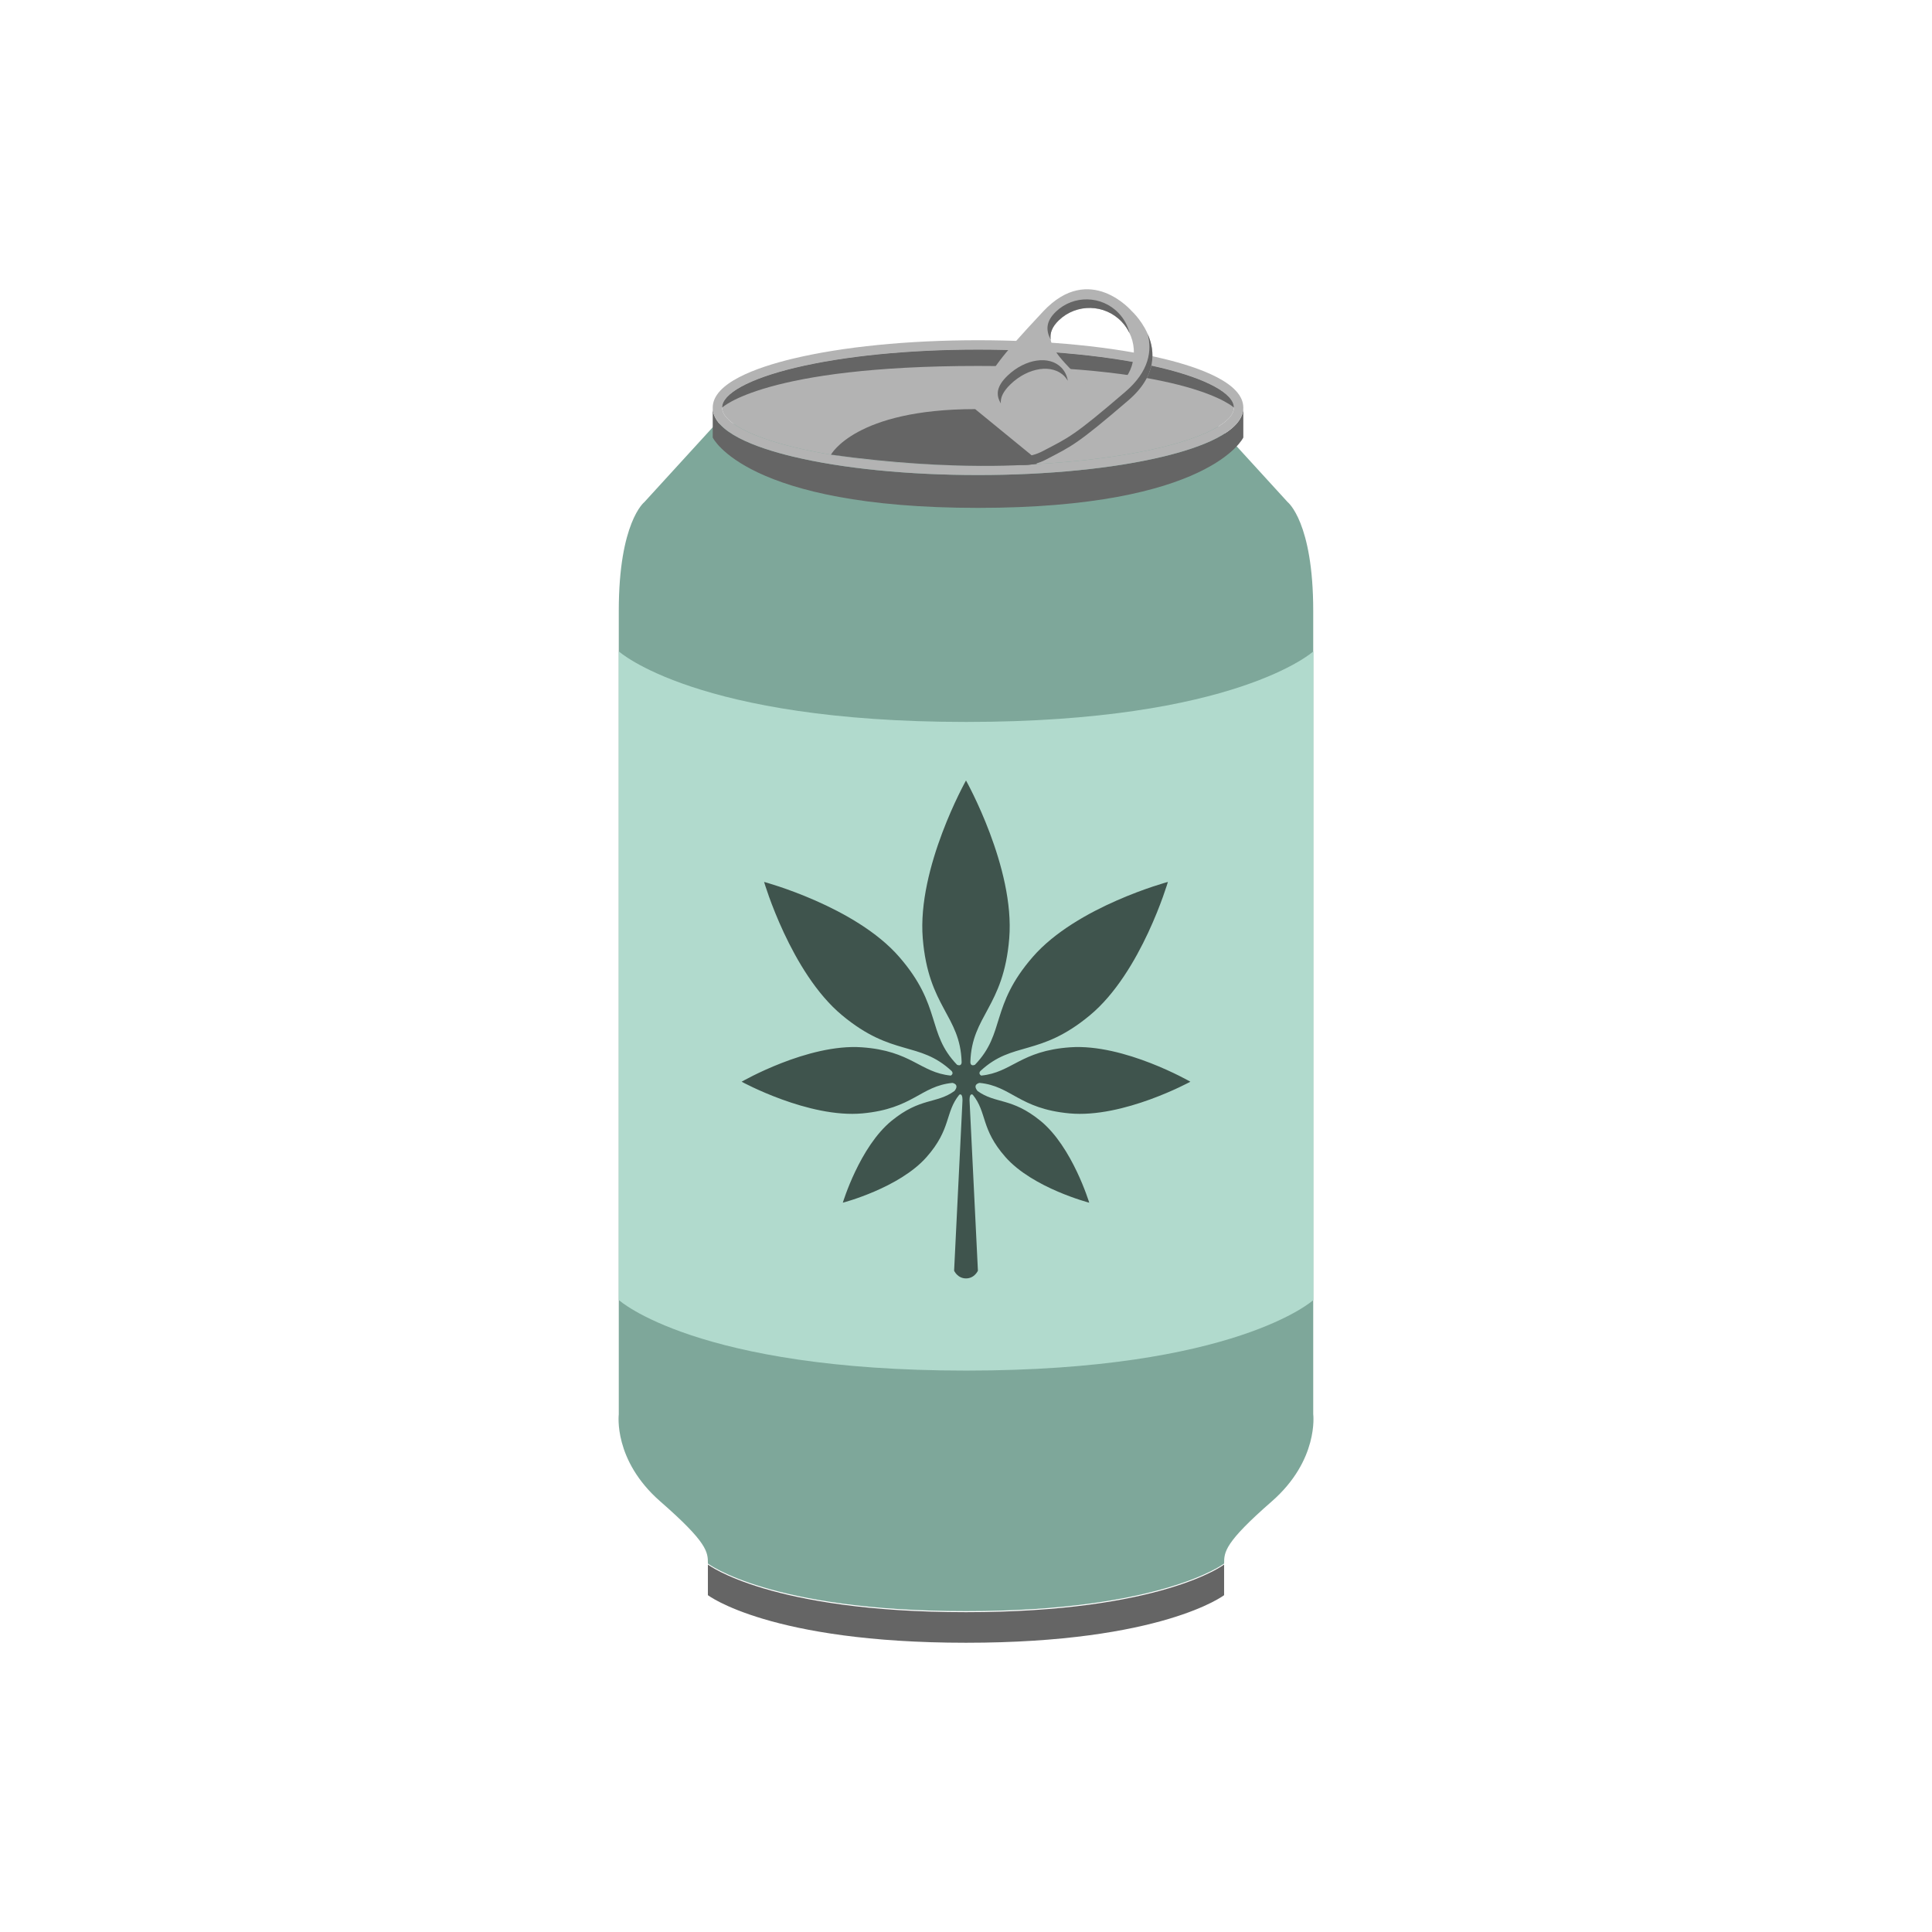 <svg width="150" height="150" viewBox="0 0 150 150" fill="none" xmlns="http://www.w3.org/2000/svg">
<path d="M101.958 109.811V47.42C101.958 40.54 99.976 38.985 99.976 38.985L94.417 32.901H55.584L50.025 38.985C50.025 38.985 48.042 40.54 48.042 47.42V109.811C48.042 109.811 47.596 113.368 51.269 116.575C54.943 119.781 54.962 120.501 54.962 121.395C54.962 121.395 59.782 125.088 75.001 125.088C90.22 125.088 95.04 121.395 95.04 121.395C95.04 120.5 95.06 119.781 98.733 116.575C102.406 113.368 101.96 109.811 101.96 109.811H101.958Z" fill="#7EA79A"/>
<path d="M95.039 123.849C95.039 123.849 90.219 127.543 75 127.543C59.781 127.543 54.961 123.849 54.961 123.849V121.473C54.961 121.473 59.781 125.167 75 125.167C90.219 125.167 95.039 121.473 95.039 121.473V123.849Z" fill="#656565"/>
<path d="M75.008 56.051C54.052 56.051 48.041 50.569 48.041 50.569V100.931C48.041 100.931 54.052 106.412 75.008 106.412C95.964 106.412 101.975 100.931 101.975 100.931V50.569C101.975 50.569 95.964 56.051 75.008 56.051Z" fill="#B1DACD"/>
<path d="M75.933 27.144C70.557 27.144 65.507 27.647 61.712 28.56C58.176 29.411 56.065 30.565 56.065 31.648C56.065 32.731 58.176 33.885 61.712 34.736C65.507 35.649 70.557 36.152 75.933 36.152C81.309 36.152 86.36 35.649 90.155 34.736C93.691 33.885 95.801 32.731 95.801 31.648C95.801 30.565 93.691 29.411 90.155 28.56C86.36 27.647 81.309 27.144 75.933 27.144Z" fill="#B3B3B3"/>
<path d="M80.776 87.017C78.54 85.192 77.303 85.72 75.895 84.704C75.469 84.172 76.055 84.076 76.055 84.076C78.54 84.321 79.104 86.077 83.029 86.443C87.216 86.832 92.421 83.984 92.421 83.984C92.421 83.984 87.281 81.017 83.087 81.312C79.219 81.584 78.571 83.273 76.179 83.508C75.935 83.36 76.096 83.176 76.123 83.148C78.659 80.795 80.696 82.084 84.617 78.829C88.616 75.512 90.676 68.472 90.676 68.472C90.676 68.472 83.592 70.372 80.184 74.295C76.849 78.132 78.079 80.197 75.691 82.672C75.369 82.804 75.34 82.547 75.339 82.463C75.443 78.817 77.919 78.221 78.357 72.853C78.805 67.371 75.001 60.6 75 60.597C75 60.6 71.195 67.369 71.643 72.853C72.081 78.221 74.556 78.819 74.661 82.463C74.661 82.547 74.631 82.805 74.309 82.672C71.921 80.197 73.151 78.132 69.816 74.295C66.408 70.372 59.324 68.472 59.324 68.472C59.324 68.472 61.384 75.511 65.383 78.829C69.304 82.083 71.341 80.795 73.877 83.148C73.904 83.176 74.067 83.36 73.821 83.508C71.429 83.273 70.781 81.584 66.913 81.312C62.72 81.017 57.579 83.984 57.579 83.984C57.579 83.984 62.785 86.832 66.971 86.443C70.895 86.077 71.459 84.323 73.945 84.076C73.945 84.076 74.529 84.172 74.105 84.704C72.697 85.72 71.46 85.191 69.224 87.017C66.741 89.045 65.436 93.377 65.436 93.377C65.436 93.377 69.816 92.24 71.937 89.836C73.869 87.648 73.356 86.387 74.472 85.001C74.485 84.992 74.728 84.809 74.728 85.416L74.077 98.657C74.077 98.657 74.34 99.256 75.001 99.256C75.663 99.256 75.925 98.657 75.925 98.657L75.275 85.416C75.275 84.809 75.517 84.991 75.531 85.001C76.647 86.387 76.133 87.647 78.065 89.836C80.187 92.24 84.567 93.377 84.567 93.377C84.567 93.377 83.261 89.044 80.779 87.017H80.776Z" fill="#3F544D"/>
<path d="M90.325 35.445C86.477 36.372 81.365 36.881 75.933 36.881C70.501 36.881 65.389 36.371 61.541 35.445C58.711 34.764 55.336 33.552 55.336 31.648V33.971C55.336 33.971 57.915 39.432 75.933 39.432C93.952 39.432 96.531 33.971 96.531 33.971V31.648C96.531 33.552 93.156 34.764 90.325 35.445Z" fill="#656565"/>
<path d="M75.933 36.881C70.501 36.881 65.389 36.371 61.541 35.445C58.711 34.764 55.336 33.552 55.336 31.648C55.336 29.744 58.711 28.532 61.541 27.851C65.389 26.924 70.501 26.415 75.933 26.415C81.365 26.415 86.477 26.925 90.325 27.851C93.156 28.532 96.531 29.744 96.531 31.648C96.531 33.552 93.156 34.764 90.325 35.445C86.477 36.372 81.365 36.881 75.933 36.881ZM75.933 27.144C70.557 27.144 65.507 27.647 61.712 28.56C58.176 29.411 56.065 30.565 56.065 31.648C56.065 32.731 58.176 33.885 61.712 34.736C65.507 35.649 70.557 36.152 75.933 36.152C81.309 36.152 86.36 35.649 90.155 34.736C93.691 33.885 95.801 32.731 95.801 31.648C95.801 30.565 93.691 29.411 90.155 28.56C86.36 27.647 81.309 27.144 75.933 27.144Z" fill="#B3B3B3"/>
<path d="M90.155 28.56C86.36 27.647 81.309 27.144 75.933 27.144C70.557 27.144 65.507 27.647 61.712 28.56C58.176 29.411 56.065 30.565 56.065 31.648C56.065 31.648 59.393 28.412 75.933 28.412C92.473 28.412 95.801 31.648 95.801 31.648C95.801 30.565 93.691 29.411 90.155 28.56Z" fill="#656565"/>
<path d="M87.897 24.185C87.897 24.185 84.621 20.301 80.991 24.181C77.36 28.061 77.271 28.389 76.115 30.385C74.959 32.381 76.111 34.26 76.718 34.892C77.324 35.524 79.151 36.757 81.195 35.688C83.239 34.619 83.571 34.544 87.604 31.084C91.638 27.624 87.899 24.184 87.899 24.184L87.897 24.185ZM78.739 32.956C77.803 31.979 77.091 31.14 78.464 29.825C79.838 28.511 81.708 28.237 82.645 29.215C83.582 30.192 83.228 32.051 81.855 33.365C80.481 34.68 79.676 33.933 78.739 32.956ZM83.172 28.711C81.858 27.337 80.839 26.18 82.212 24.864C83.585 23.549 85.764 23.596 87.079 24.969C88.394 26.343 88.347 28.521 86.974 29.836C85.6 31.151 84.487 30.084 83.172 28.711Z" fill="#B3B3B3"/>
<path d="M78.464 29.827C79.837 28.512 81.708 28.239 82.645 29.216C82.747 29.321 82.832 29.439 82.904 29.563C82.84 29.176 82.679 28.828 82.413 28.551C81.477 27.573 79.605 27.847 78.232 29.161C77.325 30.029 77.328 30.689 77.704 31.32C77.667 30.879 77.869 30.397 78.465 29.827H78.464Z" fill="#656565"/>
<path d="M89.108 25.939C89.44 27.197 89.251 28.807 87.369 30.42C83.336 33.88 83.004 33.955 80.96 35.024C78.916 36.093 77.089 34.86 76.483 34.228C76.26 33.996 75.965 33.597 75.737 33.087C75.951 33.915 76.405 34.568 76.716 34.893C77.323 35.527 79.149 36.759 81.193 35.689C83.237 34.62 83.569 34.545 87.603 31.085C89.835 29.171 89.687 27.263 89.109 25.939H89.108Z" fill="#656565"/>
<path d="M81.979 24.2C81.196 24.949 81.191 25.649 81.575 26.365C81.503 25.875 81.672 25.381 82.211 24.864C83.584 23.549 85.763 23.596 87.078 24.969C87.343 25.245 87.551 25.556 87.706 25.884C87.568 25.309 87.283 24.763 86.844 24.304C85.53 22.931 83.351 22.884 81.978 24.199L81.979 24.2Z" fill="#656565"/>
<path d="M64.517 35.3C64.517 35.3 66.396 31.764 75.712 31.764L79.846 35.145C79.846 35.145 80.516 35.628 80.484 36.029C80.484 36.029 74.18 36.649 64.517 35.3Z" fill="#656565"/>
</svg>
